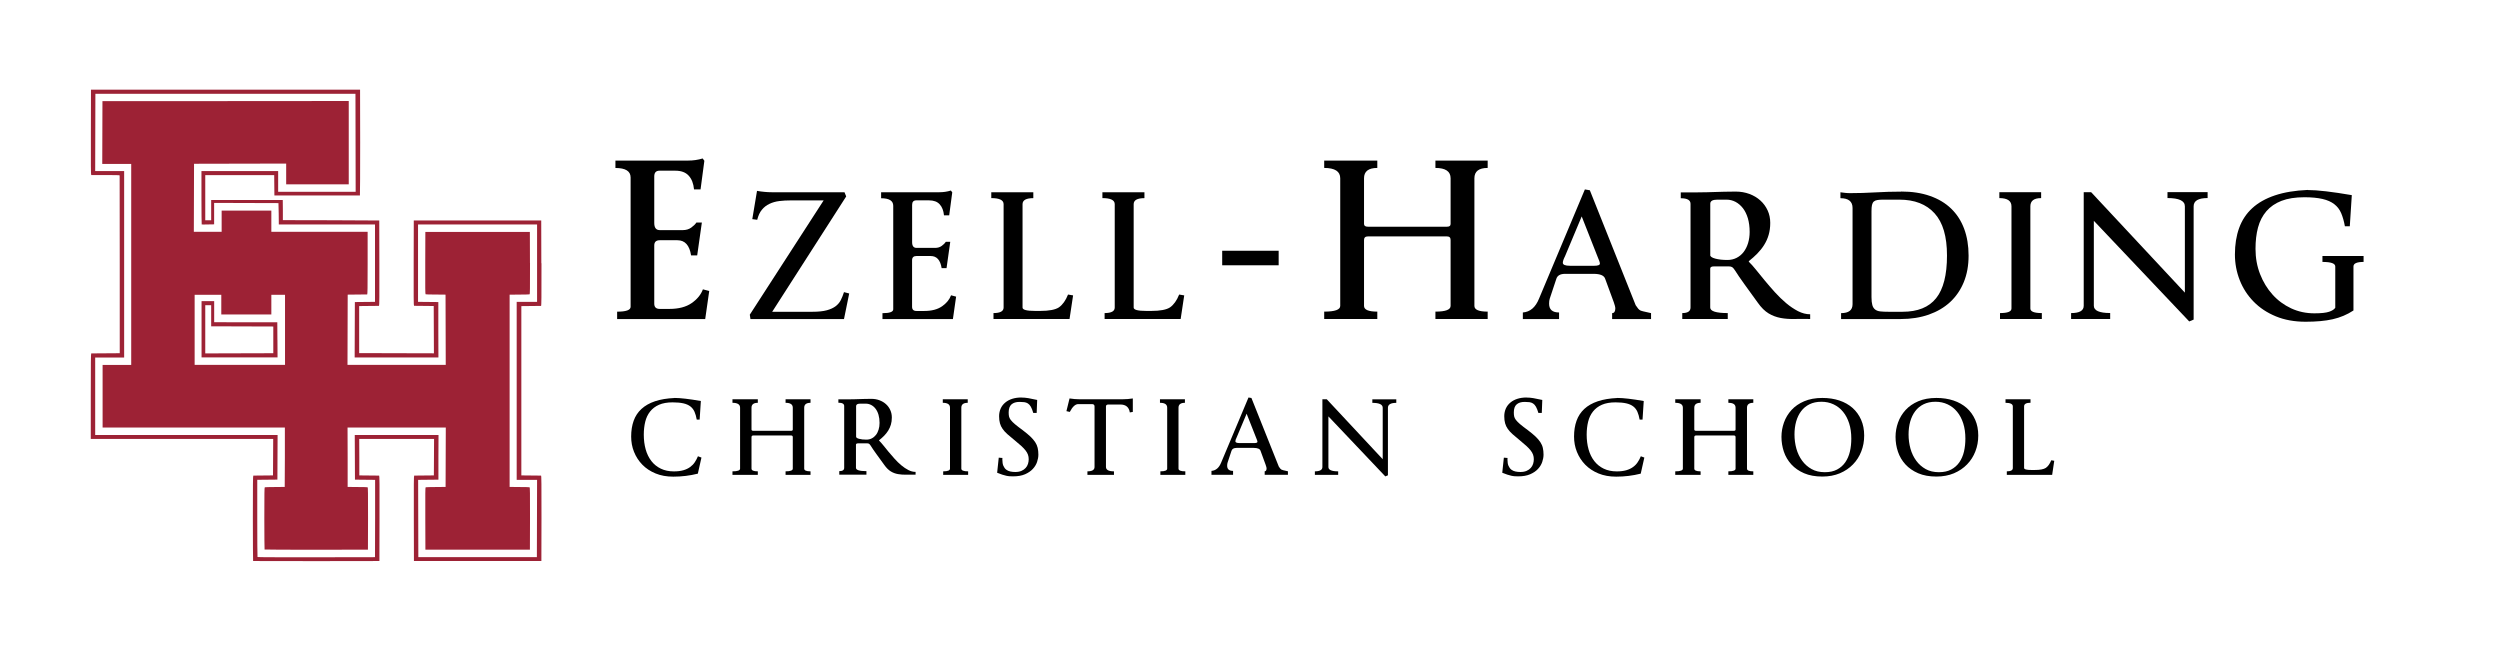 <svg width="499" height="131" viewBox="0 0 499 131" fill="none" xmlns="http://www.w3.org/2000/svg">
<path d="M56.89 72.83V58.84H54.16V62.77H44.17V58.84H38.85V72.83H56.89ZM105.79 52.5C105.79 57.66 105.79 58.7 105.7 58.75C105.65 58.77 104.73 58.8 103.66 58.8L101.72 58.82V97.19L103.66 97.21C104.73 97.21 105.65 97.23 105.7 97.26C105.79 97.31 105.79 98.35 105.79 103.51L105.77 109.71H84.91L84.89 103.51C84.87 98.35 84.89 97.31 84.96 97.26C85.03 97.24 85.93 97.21 87 97.21L88.94 97.19L88.96 91.27L88.98 85.33H69.37L69.39 91.27V97.19L71.33 97.21C72.39 97.21 73.32 97.23 73.37 97.26C73.46 97.31 73.46 98.35 73.46 103.51L73.44 109.71L63.15 109.73C57.48 109.73 52.83 109.71 52.81 109.68C52.79 109.66 52.76 106.86 52.76 103.48C52.76 98.37 52.78 97.3 52.85 97.26C52.92 97.24 53.82 97.21 54.89 97.21L56.83 97.19L56.86 91.27V85.33H20.48V72.84H26.19V32.72H20.41L20.43 26.45L20.45 20.18H45.02L69.61 20.16V36.79H57.12V32.65L47.91 32.67L38.73 32.69L38.71 39.47L38.69 46.27H44.24V42.04H54.16V46.27H73.38V52.52C73.38 57.47 73.36 58.77 73.29 58.77C73.24 58.77 72.34 58.79 71.3 58.79L69.4 58.81L69.38 65.82L69.36 72.83H88.97L88.95 65.82L88.93 58.81L86.99 58.79C85.92 58.79 85.02 58.77 84.95 58.74C84.88 58.69 84.86 57.65 84.88 52.49L84.9 46.29H105.76L105.78 52.49L105.79 52.5Z" fill="#9D2235"/>
<path d="M107.2 60.25V44.8H83.44V60.25L85.45 60.27L87.49 60.29V65.82L87.51 71.35H70.79L70.81 65.82L70.83 60.29L72.84 60.27L74.85 60.25V44.8H55.65L55.63 42.67L55.58 40.54L49.17 40.52L42.74 40.5V44.78L41.51 44.8C40.84 44.82 40.26 44.82 40.26 44.8C40.24 44.78 40.21 42.37 40.21 39.46V34.14H55.52V38.28H70.99L70.97 28.5L70.95 18.72H19.04L19.02 26.45L19 34.15H24.78V71.37H19V86.82H55.41L55.39 91.29L55.37 95.73L53.36 95.75L51.35 95.77V103.45C51.35 107.68 51.37 111.15 51.4 111.18C51.42 111.23 56.72 111.23 63.15 111.23L74.85 111.21L74.87 103.48V95.78L72.86 95.76L70.85 95.74L70.83 91.3L70.81 86.83H87.53L87.51 91.3V95.74L85.47 95.76L83.46 95.78L83.48 103.48L83.5 111.21H107.16L107.18 103.48L107.2 95.78H103.13V60.25H107.2V60.25ZM108.08 52.55C108.08 59.33 108.08 61.06 107.99 61.06C107.94 61.06 107.04 61.08 105.98 61.08L104.06 61.1V94.89L105.98 94.91C107.05 94.91 107.95 94.93 107.99 94.93C108.08 94.93 108.08 96.66 108.08 103.44L108.06 111.98H82.62L82.6 103.44C82.58 96.66 82.6 94.93 82.67 94.93C82.72 94.93 83.62 94.91 84.68 94.91L86.6 94.89L86.62 91.26L86.64 87.61H71.7L71.72 91.26V94.89L73.64 94.91C74.71 94.91 75.61 94.93 75.68 94.93C75.75 94.93 75.77 96.66 75.75 103.44L75.73 111.98L63.15 112C56.23 112 50.54 112 50.52 111.98C50.5 111.93 50.47 108.09 50.47 103.42C50.47 96.69 50.49 94.93 50.56 94.93C50.61 94.93 51.51 94.91 52.57 94.91L54.49 94.89L54.51 91.26L54.53 87.61H18.12V79.07C18.12 72.29 18.14 70.54 18.21 70.54C18.26 70.52 19.55 70.52 21.1 70.52L23.9 70.5V52.8C23.9 43.06 23.9 35.06 23.88 35.01C23.88 34.96 22.98 34.94 21.1 34.94C19.55 34.94 18.26 34.96 18.21 34.94C18.14 34.94 18.12 33.2 18.14 26.43L18.16 17.9H71.87L71.89 28.47C71.89 34.28 71.87 39.02 71.84 39.02H54.77L54.75 36.98L54.73 34.95H40.97V43.97H42.15V39.92H56.44L56.46 41.93V43.94L66.08 43.96L75.7 44.01L75.72 52.54C75.74 59.32 75.72 61.05 75.65 61.05C75.58 61.05 74.68 61.07 73.61 61.07L71.69 61.09V70.48L79.16 70.5L86.61 70.52L86.59 65.8L86.57 61.08L84.65 61.06C83.58 61.06 82.68 61.04 82.64 61.04C82.57 61.04 82.55 59.3 82.57 52.53L82.59 44H108.03L108.05 52.53L108.08 52.55Z" fill="#9D2235"/>
<path d="M54.55 70.49V65.17L48.35 65.15L42.15 65.13V60.92H40.97V70.54L47.77 70.52L54.55 70.5V70.49ZM55.38 67.85L55.4 71.34H40.23V60.1H42.75V64.31L49.06 64.33H55.35L55.37 67.85H55.38Z" fill="#9D2235"/>
<path d="M122.84 32.05H137.39C138.37 32.05 139.32 31.91 140.25 31.63L140.59 32.09L139.83 37.81H138.53C138.42 36.63 138.06 35.71 137.46 35.06C136.86 34.4 135.97 34.07 134.79 34.07H131.64C130.94 34.07 130.59 34.45 130.59 35.21V44.5C130.59 45.45 130.95 45.93 131.68 45.93H136.31C136.95 45.93 137.51 45.76 137.97 45.43C138.43 45.1 138.78 44.76 139 44.42H140.09L139.16 50.98H137.94C137.63 48.96 136.72 47.95 135.21 47.95H131.68C130.95 47.95 130.59 48.3 130.59 49V60.61C130.59 61.31 130.95 61.66 131.68 61.66H133.61C135.46 61.66 136.94 61.27 138.05 60.5C139.16 59.73 139.91 58.81 140.3 57.75L141.56 58.09L140.76 63.68H123.18V62.21C124.97 62.21 125.87 61.89 125.87 61.24V35.42C125.87 34.16 124.86 33.53 122.84 33.53V32.06V32.05Z" fill="black"/>
<path d="M150.16 43.72L151.1 38.1C151.62 38.19 152.12 38.26 152.61 38.3C153.1 38.35 153.57 38.37 154.02 38.37H168.56L168.9 39.21L154.13 62.23H162.17C163.34 62.23 164.29 62.13 165.03 61.93C165.77 61.73 166.36 61.45 166.81 61.11C167.26 60.76 167.6 60.35 167.84 59.87C168.08 59.39 168.28 58.87 168.46 58.31L169.5 58.58L168.46 63.69H149.79L149.66 62.81L164.4 40H157.84C157.03 40 156.27 40.04 155.55 40.13C154.83 40.22 154.18 40.4 153.58 40.69C152.99 40.97 152.48 41.36 152.07 41.87C151.65 42.37 151.35 43.04 151.14 43.87L150.16 43.74V43.72Z" fill="black"/>
<path d="M175.87 38.37H187.51C188.29 38.37 189.06 38.26 189.8 38.03L190.07 38.4L189.46 42.98H188.42C188.33 42.04 188.04 41.3 187.56 40.78C187.08 40.25 186.37 39.99 185.42 39.99H182.9C182.34 39.99 182.06 40.29 182.06 40.9V48.34C182.06 49.1 182.35 49.48 182.94 49.48H186.64C187.16 49.48 187.6 49.35 187.97 49.08C188.34 48.81 188.61 48.54 188.79 48.27H189.67L188.93 53.52H187.95C187.7 51.9 186.97 51.1 185.76 51.1H182.93C182.35 51.1 182.05 51.38 182.05 51.94V61.23C182.05 61.79 182.34 62.07 182.93 62.07H184.48C185.96 62.07 187.14 61.76 188.03 61.14C188.92 60.52 189.52 59.79 189.83 58.94L190.84 59.21L190.2 63.69H176.14V62.51C177.58 62.51 178.29 62.25 178.29 61.74V41.08C178.29 40.07 177.48 39.57 175.87 39.57V38.39V38.37Z" fill="black"/>
<path d="M197.87 38.37H206.25V39.55C204.81 39.55 204.1 39.95 204.1 40.76V61.39C204.1 61.84 204.93 62.06 206.59 62.06H207.63C209.4 62.06 210.65 61.82 211.36 61.35C212.1 60.83 212.71 59.98 213.18 58.79L214.19 58.96L213.48 63.67H198.3V62.49C199.65 62.49 200.32 62.12 200.32 61.38V40.75C200.32 39.94 199.5 39.54 197.86 39.54V38.36L197.87 38.37Z" fill="black"/>
<path d="M220.05 38.37H228.43V39.55C226.99 39.55 226.28 39.95 226.28 40.76V61.39C226.28 61.84 227.11 62.06 228.77 62.06H229.81C231.58 62.06 232.83 61.82 233.54 61.35C234.28 60.83 234.89 59.98 235.36 58.79L236.37 58.96L235.66 63.67H220.48V62.49C221.83 62.49 222.5 62.12 222.5 61.38V40.75C222.5 39.94 221.68 39.54 220.04 39.54V38.36L220.05 38.37Z" fill="black"/>
<path d="M255.22 52.95H243.95V50.05H255.22V52.95Z" fill="black"/>
<path d="M274.91 63.67H264.31V62.2C266.44 62.2 267.51 61.82 267.51 61.06V35.58C267.51 34.21 266.44 33.52 264.31 33.52V32.05H274.91V33.52C273.14 33.52 272.26 34.21 272.26 35.58V44.7C272.26 45.06 272.51 45.25 273.02 45.25H288.83C289.31 45.25 289.54 45.07 289.54 44.7V35.58C289.54 34.21 288.53 33.52 286.51 33.52V32.05H296.94V33.52C295.17 33.52 294.29 34.21 294.29 35.58V61.06C294.29 61.82 295.17 62.2 296.94 62.2V63.67H286.51V62.2C288.53 62.2 289.54 61.82 289.54 61.06V47.9C289.54 47.42 289.3 47.19 288.83 47.19H273.02C272.52 47.19 272.26 47.43 272.26 47.9V61.06C272.26 61.82 273.14 62.2 274.91 62.2V63.67Z" fill="black"/>
<path d="M317.33 37.97L326.48 60.92C326.84 61.48 327.13 61.82 327.36 61.93C327.43 62.02 328.16 62.21 329.55 62.5V63.68H321.78V62.5C322.21 62.5 322.42 62.16 322.42 61.49C322.42 61.31 322.32 60.93 322.12 60.35L320.4 55.67C320.2 55 319.42 54.66 318.08 54.66H312.39C311.43 54.66 310.84 55 310.64 55.67L309.33 59.61C309.24 59.88 309.2 60.22 309.2 60.62C309.2 61.79 309.86 62.37 311.19 62.37V63.68H303.96V62.37C305.42 62.26 306.49 61.34 307.19 59.61L316.34 37.81L317.35 37.98L317.33 37.97ZM315.71 43.19L312.38 51.14C312.09 51.7 311.94 52.14 311.94 52.45C311.94 52.85 312.42 53.05 313.39 53.05H318.2C318.96 53.05 319.34 52.9 319.34 52.61C319.34 52.39 319.19 51.95 318.9 51.3L315.7 43.18L315.71 43.19Z" fill="black"/>
<path d="M335.47 38.4H338.6C339.43 38.4 340.14 38.39 340.74 38.37C341.33 38.35 341.9 38.33 342.44 38.32C342.98 38.31 343.56 38.29 344.17 38.27C344.79 38.25 345.54 38.24 346.44 38.24C347.43 38.24 348.34 38.4 349.18 38.71C350.02 39.02 350.75 39.46 351.37 40.02C351.99 40.58 352.47 41.24 352.82 42C353.17 42.76 353.34 43.59 353.34 44.49C353.34 45.39 353.23 46.16 353.02 46.89C352.81 47.62 352.5 48.29 352.11 48.91C351.72 49.53 351.26 50.1 350.75 50.62C350.23 51.15 349.67 51.65 349.07 52.12V52.25C349.47 52.63 349.94 53.15 350.47 53.81C351 54.47 351.58 55.19 352.22 55.96C352.86 56.73 353.54 57.52 354.27 58.33C355 59.14 355.75 59.86 356.52 60.51C357.29 61.16 358.09 61.69 358.89 62.11C359.7 62.52 360.5 62.73 361.31 62.73V63.67C360.19 63.65 359.14 63.65 358.18 63.67C357.22 63.69 356.3 63.63 355.44 63.47C354.58 63.31 353.77 63.01 353.02 62.56C352.27 62.11 351.54 61.39 350.85 60.41C349.91 59.11 349.03 57.89 348.21 56.76C347.39 55.63 346.76 54.7 346.31 53.98C346.11 53.67 345.93 53.45 345.77 53.34C345.61 53.23 345.38 53.17 345.06 53.17H342.13C341.61 53.17 341.36 53.32 341.36 53.61V61.38C341.36 62.12 342.53 62.49 344.86 62.49V63.67H335.78V62.49C336.88 62.49 337.43 62.12 337.43 61.38V40.68C337.43 39.94 336.78 39.57 335.48 39.57V38.39L335.47 38.4ZM341.36 50.91C341.36 51.2 341.7 51.44 342.37 51.62C343.04 51.8 343.85 51.89 344.79 51.89C345.46 51.89 346.07 51.75 346.62 51.47C347.17 51.19 347.64 50.8 348.02 50.31C348.4 49.81 348.7 49.22 348.91 48.54C349.12 47.85 349.23 47.11 349.23 46.3C349.23 45.29 349.11 44.38 348.88 43.58C348.64 42.78 348.31 42.11 347.89 41.56C347.46 41.01 346.97 40.59 346.41 40.29C345.85 40 345.25 39.85 344.63 39.85H342.78C341.84 39.85 341.37 40.12 341.37 40.66V50.92L341.36 50.91Z" fill="black"/>
<path d="M379.46 38.23C381.63 38.23 383.55 38.52 385.22 39.11C386.89 39.69 388.3 40.53 389.44 41.63C390.58 42.73 391.45 44.07 392.04 45.65C392.63 47.23 392.93 49.02 392.93 51.02C392.93 53.02 392.61 54.76 391.97 56.32C391.33 57.88 390.42 59.2 389.25 60.29C388.07 61.38 386.65 62.21 384.98 62.8C383.31 63.38 381.45 63.68 379.38 63.68H367.48V62.5C369.01 62.5 369.77 61.91 369.77 60.72V41.51C369.77 40.21 368.96 39.56 367.35 39.56V38.38C367.66 38.42 367.98 38.46 368.31 38.5C368.64 38.54 368.98 38.55 369.34 38.55C370.91 38.55 372.57 38.5 374.31 38.4C376.06 38.3 377.77 38.25 379.45 38.25L379.46 38.23ZM375.94 39.85C375.47 39.85 375.08 39.87 374.76 39.92C374.45 39.96 374.2 40.07 374.02 40.22C373.84 40.38 373.72 40.61 373.65 40.91C373.58 41.21 373.55 41.63 373.55 42.17V59.3C373.55 59.97 373.61 60.51 373.72 60.9C373.83 61.29 374.02 61.59 374.29 61.79C374.56 61.99 374.91 62.12 375.33 62.16C375.76 62.21 376.29 62.23 376.95 62.23H379.74C382.77 62.23 385.01 61.33 386.45 59.52C387.9 57.71 388.62 54.88 388.62 51.02C388.62 47.16 387.8 44.42 386.15 42.59C384.5 40.76 382.15 39.85 379.1 39.85H375.94V39.85Z" fill="black"/>
<path d="M407.54 63.67H399.2V62.49C400.73 62.49 401.49 62.19 401.49 61.58V41.19C401.49 40.09 400.68 39.54 399.07 39.54V38.36H407.41V39.54C405.97 39.54 405.26 40.09 405.26 41.19V61.58C405.26 62.19 406.02 62.49 407.55 62.49V63.67H407.54Z" fill="black"/>
<path d="M421.2 63.67H413.39V62.49C415.07 62.49 415.91 62.01 415.91 61.04V38.36H417.39L436.1 58.41V41.18C436.1 40.08 434.94 39.53 432.63 39.53V38.35H440.64V39.53C438.78 39.53 437.85 40.08 437.85 41.18V63.79L436.97 64.16L417.93 44.07V61.03C417.93 61.99 419.02 62.48 421.19 62.48V63.66L421.2 63.67Z" fill="black"/>
<path d="M460.64 37.93C462.55 37.93 465.47 38.27 469.42 38.95L469.02 45.16H468.04C467.86 44.15 467.61 43.28 467.3 42.55C466.99 41.82 466.53 41.22 465.92 40.75C465.31 40.28 464.53 39.93 463.56 39.71C462.6 39.49 461.39 39.37 459.96 39.37C458.14 39.37 456.62 39.61 455.38 40.09C454.15 40.57 453.14 41.26 452.37 42.16C451.6 43.06 451.04 44.14 450.7 45.41C450.36 46.68 450.2 48.1 450.2 49.67C450.2 51.47 450.5 53.15 451.11 54.71C451.72 56.27 452.55 57.64 453.6 58.8C454.65 59.97 455.89 60.88 457.32 61.55C458.74 62.21 460.29 62.54 461.95 62.54C463.32 62.54 464.3 62.43 464.91 62.22C465.52 62.01 465.92 61.74 466.12 61.43V53.19C466.12 52.58 465.27 52.28 463.56 52.28V51.1H471.77V52.28C470.42 52.28 469.75 52.58 469.75 53.19V61.97C468.49 62.8 467.11 63.38 465.61 63.72C464.11 64.06 462.3 64.22 460.19 64.22C457.97 64.22 455.99 63.86 454.25 63.14C452.51 62.42 451.04 61.45 449.83 60.21C448.62 58.98 447.69 57.55 447.05 55.92C446.41 54.29 446.09 52.58 446.09 50.79C446.09 48.82 446.37 47.06 446.93 45.51C447.49 43.96 448.36 42.64 449.54 41.56C450.72 40.47 452.23 39.62 454.07 39C455.91 38.38 458.1 38.02 460.63 37.91L460.64 37.93Z" fill="black"/>
<path d="M134.65 79.43C135.79 79.43 137.53 79.63 139.89 80.04L139.65 83.75H139.07C138.96 83.15 138.82 82.63 138.63 82.2C138.44 81.77 138.17 81.41 137.81 81.13C137.45 80.85 136.98 80.64 136.41 80.51C135.84 80.38 135.12 80.31 134.26 80.31C133.18 80.31 132.27 80.47 131.54 80.79C130.81 81.11 130.22 81.56 129.76 82.14C129.3 82.72 128.98 83.4 128.79 84.18C128.6 84.96 128.5 85.82 128.5 86.76C128.5 87.83 128.63 88.82 128.88 89.71C129.13 90.61 129.52 91.38 130.02 92.03C130.52 92.68 131.16 93.19 131.91 93.55C132.66 93.91 133.53 94.09 134.52 94.09C135.24 94.09 135.87 94.01 136.4 93.86C136.93 93.71 137.38 93.49 137.75 93.22C138.12 92.95 138.44 92.63 138.68 92.26C138.92 91.89 139.14 91.49 139.31 91.07L140.01 91.33L139.29 94.54C137.7 94.94 136.07 95.14 134.39 95.14C133.07 95.14 131.89 94.93 130.85 94.5C129.81 94.07 128.93 93.49 128.21 92.75C127.49 92.01 126.94 91.16 126.55 90.19C126.16 89.22 125.98 88.2 125.98 87.13C125.98 85.95 126.15 84.9 126.48 83.98C126.81 83.06 127.33 82.27 128.04 81.62C128.75 80.97 129.64 80.46 130.74 80.09C131.84 79.72 133.14 79.51 134.65 79.44V79.43Z" fill="black"/>
<path d="M151.26 94.78H146.2V94.08C147.22 94.08 147.72 93.9 147.72 93.54V81.38C147.72 80.72 147.21 80.4 146.2 80.4V79.7H151.26V80.4C150.42 80.4 150 80.73 150 81.38V85.73C150 85.9 150.12 85.99 150.36 85.99H157.9C158.13 85.99 158.24 85.9 158.24 85.73V81.38C158.24 80.72 157.76 80.4 156.8 80.4V79.7H161.78V80.4C160.94 80.4 160.52 80.73 160.52 81.38V93.54C160.52 93.9 160.94 94.08 161.78 94.08V94.78H156.8V94.08C157.76 94.08 158.24 93.9 158.24 93.54V87.26C158.24 87.03 158.13 86.92 157.9 86.92H150.36C150.12 86.92 150 87.03 150 87.26V93.54C150 93.9 150.42 94.08 151.26 94.08V94.78Z" fill="black"/>
<path d="M167.37 79.71H169.24C169.73 79.71 170.16 79.71 170.51 79.69C170.86 79.68 171.2 79.67 171.52 79.66C171.84 79.66 172.19 79.64 172.55 79.63C172.92 79.62 173.37 79.61 173.9 79.61C174.49 79.61 175.03 79.7 175.54 79.89C176.04 80.08 176.48 80.34 176.84 80.67C177.21 81 177.5 81.4 177.7 81.85C177.91 82.31 178.01 82.8 178.01 83.33C178.01 83.86 177.95 84.33 177.82 84.76C177.69 85.19 177.51 85.59 177.28 85.96C177.05 86.33 176.77 86.67 176.47 86.98C176.16 87.29 175.83 87.59 175.47 87.87V87.95C175.71 88.18 175.99 88.49 176.3 88.88C176.61 89.27 176.96 89.7 177.34 90.16C177.72 90.62 178.13 91.09 178.56 91.57C178.99 92.05 179.44 92.49 179.9 92.87C180.36 93.26 180.83 93.57 181.31 93.82C181.79 94.07 182.27 94.19 182.75 94.19V94.75C182.08 94.74 181.46 94.74 180.88 94.75C180.3 94.76 179.76 94.72 179.24 94.63C178.72 94.54 178.24 94.36 177.8 94.09C177.36 93.82 176.92 93.39 176.51 92.81C175.95 92.03 175.42 91.31 174.93 90.63C174.44 89.95 174.06 89.4 173.8 88.97C173.68 88.78 173.57 88.66 173.48 88.59C173.39 88.52 173.25 88.49 173.06 88.49H171.31C171 88.49 170.85 88.58 170.85 88.75V93.38C170.85 93.82 171.55 94.04 172.94 94.04V94.74H167.52V94.04C168.18 94.04 168.5 93.82 168.5 93.38V81.04C168.5 80.6 168.11 80.38 167.34 80.38V79.68L167.37 79.71ZM170.88 87.17C170.88 87.34 171.08 87.49 171.48 87.59C171.88 87.7 172.36 87.75 172.92 87.75C173.32 87.75 173.69 87.67 174.01 87.5C174.34 87.33 174.61 87.1 174.84 86.81C175.07 86.52 175.24 86.16 175.37 85.75C175.5 85.34 175.56 84.9 175.56 84.41C175.56 83.81 175.49 83.27 175.35 82.79C175.21 82.31 175.01 81.91 174.76 81.58C174.51 81.25 174.21 81 173.88 80.83C173.55 80.66 173.19 80.57 172.82 80.57H171.72C171.16 80.57 170.88 80.73 170.88 81.05V87.17Z" fill="black"/>
<path d="M193.24 94.78H188.26V94.08C189.17 94.08 189.62 93.9 189.62 93.54V81.38C189.62 80.72 189.14 80.4 188.18 80.4V79.7H193.16V80.4C192.3 80.4 191.88 80.73 191.88 81.38V93.54C191.88 93.9 192.33 94.08 193.24 94.08V94.78V94.78Z" fill="black"/>
<path d="M203.87 79.35C204.3 79.35 204.76 79.39 205.24 79.47C205.72 79.55 206.32 79.67 207.02 79.83L206.92 82.42H206.24C206.09 81.9 205.93 81.49 205.76 81.19C205.59 80.89 205.39 80.67 205.17 80.53C204.95 80.39 204.7 80.3 204.43 80.27C204.16 80.24 203.85 80.22 203.5 80.22C202.8 80.22 202.27 80.39 201.89 80.72C201.52 81.05 201.33 81.59 201.33 82.32C201.33 82.63 201.35 82.9 201.4 83.12C201.45 83.35 201.56 83.58 201.75 83.83C201.94 84.08 202.22 84.36 202.6 84.68C202.98 85 203.51 85.41 204.18 85.9C204.78 86.36 205.28 86.77 205.67 87.14C206.06 87.51 206.38 87.89 206.62 88.25C206.86 88.61 207.03 89 207.12 89.4C207.21 89.8 207.26 90.25 207.26 90.74C207.26 91.21 207.17 91.7 207 92.2C206.83 92.71 206.54 93.18 206.15 93.6C205.76 94.02 205.24 94.38 204.6 94.66C203.96 94.94 203.17 95.08 202.23 95.08C201.99 95.08 201.76 95.08 201.54 95.06C201.32 95.05 201.09 95.01 200.85 94.96C200.61 94.91 200.34 94.83 200.05 94.74C199.76 94.65 199.41 94.52 199.03 94.36L199.35 91.35L200.09 91.41C200.08 91.48 200.07 91.53 200.07 91.58V91.75C200.07 92.26 200.14 92.67 200.28 92.99C200.42 93.31 200.61 93.56 200.84 93.74C201.07 93.92 201.35 94.04 201.66 94.11C201.97 94.18 202.31 94.21 202.65 94.21C203.14 94.21 203.56 94.13 203.9 93.98C204.24 93.83 204.52 93.63 204.73 93.39C204.94 93.15 205.1 92.88 205.19 92.58C205.28 92.28 205.33 91.98 205.33 91.67C205.33 91.34 205.28 91.03 205.18 90.75C205.08 90.47 204.92 90.19 204.7 89.91C204.48 89.63 204.2 89.33 203.86 89.02C203.52 88.71 203.1 88.35 202.61 87.95C202.02 87.47 201.52 87.05 201.11 86.69C200.7 86.33 200.37 85.97 200.13 85.62C199.88 85.27 199.7 84.89 199.59 84.49C199.48 84.09 199.42 83.61 199.42 83.07C199.42 82.53 199.53 82 199.74 81.53C199.95 81.07 200.26 80.67 200.65 80.35C201.04 80.02 201.51 79.77 202.05 79.6C202.59 79.43 203.2 79.34 203.87 79.34V79.35Z" fill="black"/>
<path d="M212.86 82.06L213.48 79.53C213.83 79.58 214.16 79.62 214.47 79.65C214.78 79.68 215.09 79.69 215.38 79.69H224.13C224.45 79.69 224.78 79.68 225.1 79.65C225.43 79.62 225.77 79.58 226.11 79.53V82.22L225.51 82.32C225.35 81.26 224.71 80.74 223.6 80.74H221.25C220.92 80.74 220.75 80.87 220.75 81.12V93.2C220.75 93.79 221.28 94.08 222.35 94.08V94.78H217.05V94.08C218 94.08 218.47 93.79 218.47 93.2V81.12C218.47 80.81 218.3 80.66 217.95 80.66H215.22C214.63 80.66 214.07 81.18 213.53 82.22L212.83 82.06H212.86Z" fill="black"/>
<path d="M236.59 94.78H231.61V94.08C232.52 94.08 232.97 93.9 232.97 93.54V81.38C232.97 80.72 232.49 80.4 231.53 80.4V79.7H236.51V80.4C235.65 80.4 235.23 80.73 235.23 81.38V93.54C235.23 93.9 235.68 94.08 236.59 94.08V94.78V94.78Z" fill="black"/>
<path d="M249.79 79.45L255.25 93.13C255.46 93.46 255.64 93.67 255.77 93.73C255.81 93.78 256.24 93.9 257.07 94.07V94.77H252.43V94.07C252.68 94.07 252.81 93.87 252.81 93.47C252.81 93.36 252.75 93.14 252.63 92.79L251.61 90C251.49 89.6 251.03 89.4 250.23 89.4H246.84C246.26 89.4 245.92 89.6 245.8 90L245.02 92.35C244.97 92.51 244.94 92.71 244.94 92.95C244.94 93.65 245.33 93.99 246.12 93.99V94.77H241.81V93.99C242.68 93.92 243.32 93.37 243.74 92.34L249.2 79.34L249.8 79.44L249.79 79.45ZM248.83 82.56L246.84 87.3C246.67 87.63 246.58 87.89 246.58 88.08C246.58 88.32 246.87 88.44 247.44 88.44H250.31C250.76 88.44 250.99 88.35 250.99 88.18C250.99 88.05 250.9 87.79 250.73 87.4L248.82 82.56H248.83Z" fill="black"/>
<path d="M267.11 94.78H262.45V94.08C263.45 94.08 263.95 93.79 263.95 93.22V79.7H264.83L275.99 91.66V81.39C275.99 80.73 275.3 80.41 273.92 80.41V79.71H278.7V80.41C277.59 80.41 277.03 80.74 277.03 81.39V94.87L276.51 95.09L265.15 83.11V93.22C265.15 93.8 265.8 94.08 267.1 94.08V94.78H267.11Z" fill="black"/>
<path d="M304.69 79.35C305.12 79.35 305.58 79.39 306.06 79.47C306.54 79.55 307.14 79.67 307.84 79.83L307.74 82.42H307.06C306.91 81.9 306.75 81.49 306.58 81.19C306.41 80.89 306.21 80.67 305.99 80.53C305.77 80.39 305.52 80.3 305.25 80.27C304.98 80.24 304.66 80.22 304.32 80.22C303.62 80.22 303.09 80.39 302.72 80.72C302.34 81.05 302.16 81.59 302.16 82.32C302.16 82.63 302.18 82.9 302.23 83.12C302.28 83.34 302.39 83.58 302.58 83.83C302.77 84.08 303.05 84.36 303.43 84.68C303.81 85 304.34 85.41 305.01 85.9C305.61 86.36 306.11 86.77 306.5 87.14C306.89 87.51 307.21 87.89 307.45 88.25C307.69 88.62 307.86 89 307.95 89.4C308.04 89.8 308.09 90.25 308.09 90.74C308.09 91.21 308 91.7 307.83 92.2C307.66 92.71 307.37 93.18 306.98 93.6C306.58 94.03 306.07 94.38 305.42 94.66C304.78 94.94 303.99 95.08 303.05 95.08C302.81 95.08 302.58 95.08 302.36 95.06C302.14 95.05 301.91 95.01 301.67 94.96C301.43 94.91 301.16 94.83 300.87 94.74C300.58 94.65 300.24 94.52 299.85 94.36L300.17 91.35L300.91 91.41C300.9 91.48 300.89 91.53 300.89 91.58V91.75C300.89 92.26 300.96 92.67 301.1 92.99C301.24 93.31 301.43 93.56 301.66 93.74C301.89 93.92 302.17 94.04 302.48 94.11C302.79 94.18 303.13 94.21 303.47 94.21C303.97 94.21 304.38 94.13 304.72 93.98C305.06 93.83 305.34 93.63 305.55 93.39C305.76 93.15 305.92 92.88 306.01 92.58C306.1 92.28 306.15 91.98 306.15 91.67C306.15 91.34 306.1 91.03 306 90.75C305.9 90.47 305.74 90.19 305.52 89.91C305.3 89.63 305.02 89.33 304.68 89.02C304.34 88.71 303.92 88.35 303.43 87.95C302.84 87.47 302.34 87.05 301.94 86.69C301.53 86.33 301.2 85.97 300.96 85.62C300.71 85.27 300.53 84.89 300.42 84.49C300.31 84.09 300.25 83.61 300.25 83.07C300.25 82.53 300.36 82 300.57 81.53C300.78 81.07 301.09 80.67 301.48 80.35C301.87 80.02 302.34 79.77 302.88 79.6C303.42 79.43 304.03 79.34 304.7 79.34L304.69 79.35Z" fill="black"/>
<path d="M322.85 79.43C323.99 79.43 325.73 79.63 328.09 80.04L327.85 83.75H327.27C327.16 83.15 327.02 82.63 326.83 82.2C326.64 81.77 326.37 81.41 326.01 81.13C325.65 80.85 325.18 80.64 324.61 80.51C324.03 80.38 323.32 80.31 322.46 80.31C321.38 80.31 320.47 80.47 319.74 80.79C319.01 81.11 318.42 81.56 317.96 82.14C317.5 82.72 317.18 83.4 316.99 84.18C316.8 84.96 316.7 85.82 316.7 86.76C316.7 87.83 316.83 88.82 317.08 89.71C317.33 90.61 317.72 91.38 318.22 92.03C318.73 92.68 319.36 93.19 320.11 93.55C320.86 93.91 321.73 94.09 322.72 94.09C323.44 94.09 324.07 94.01 324.6 93.86C325.13 93.71 325.58 93.49 325.95 93.22C326.33 92.95 326.64 92.63 326.88 92.26C327.13 91.89 327.34 91.49 327.51 91.07L328.21 91.33L327.49 94.54C325.9 94.94 324.27 95.14 322.59 95.14C321.27 95.14 320.09 94.93 319.05 94.5C318.01 94.07 317.13 93.49 316.41 92.75C315.69 92.01 315.14 91.16 314.75 90.19C314.36 89.22 314.18 88.2 314.18 87.13C314.18 85.95 314.35 84.9 314.68 83.98C315.01 83.06 315.53 82.27 316.23 81.62C316.93 80.97 317.83 80.46 318.93 80.09C320.03 79.72 321.33 79.51 322.84 79.44L322.85 79.43Z" fill="black"/>
<path d="M339.44 94.78H334.38V94.08C335.4 94.08 335.9 93.9 335.9 93.54V81.38C335.9 80.72 335.39 80.4 334.38 80.4V79.7H339.44V80.4C338.6 80.4 338.18 80.73 338.18 81.38V85.73C338.18 85.9 338.3 85.99 338.54 85.99H346.08C346.31 85.99 346.42 85.9 346.42 85.73V81.38C346.42 80.72 345.94 80.4 344.98 80.4V79.7H349.96V80.4C349.12 80.4 348.7 80.73 348.7 81.38V93.54C348.7 93.9 349.12 94.08 349.96 94.08V94.78H344.98V94.08C345.94 94.08 346.42 93.9 346.42 93.54V87.26C346.42 87.03 346.31 86.92 346.08 86.92H338.54C338.3 86.92 338.18 87.03 338.18 87.26V93.54C338.18 93.9 338.6 94.08 339.44 94.08V94.78Z" fill="black"/>
<path d="M363.74 79.43C364.98 79.43 366.12 79.6 367.14 79.94C368.16 80.28 369.04 80.78 369.77 81.42C370.5 82.07 371.07 82.86 371.48 83.79C371.89 84.72 372.09 85.77 372.09 86.93C372.09 88.09 371.9 89.09 371.52 90.08C371.14 91.07 370.59 91.94 369.86 92.69C369.14 93.44 368.26 94.03 367.23 94.47C366.2 94.9 365.04 95.12 363.74 95.12C362.33 95.12 361.12 94.9 360.1 94.46C359.08 94.02 358.23 93.43 357.55 92.69C356.88 91.95 356.38 91.11 356.06 90.16C355.74 89.21 355.58 88.22 355.58 87.19C355.58 86.21 355.75 85.26 356.08 84.33C356.41 83.4 356.92 82.57 357.58 81.84C358.25 81.11 359.09 80.53 360.12 80.09C361.15 79.65 362.35 79.43 363.74 79.43V79.43ZM363.55 80.19C362.64 80.19 361.85 80.36 361.18 80.69C360.51 81.02 359.95 81.48 359.51 82.07C359.07 82.65 358.74 83.34 358.51 84.14C358.29 84.94 358.18 85.8 358.18 86.72C358.18 87.71 358.31 88.66 358.56 89.56C358.81 90.46 359.2 91.26 359.71 91.96C360.22 92.66 360.85 93.21 361.6 93.63C362.35 94.05 363.23 94.25 364.23 94.25C365.23 94.25 366.01 94.07 366.68 93.72C367.35 93.36 367.9 92.88 368.32 92.27C368.74 91.66 369.05 90.95 369.24 90.14C369.43 89.33 369.52 88.46 369.52 87.54C369.52 86.42 369.38 85.4 369.09 84.5C368.8 83.6 368.4 82.83 367.87 82.19C367.35 81.55 366.72 81.06 365.98 80.71C365.24 80.36 364.43 80.19 363.55 80.19V80.19Z" fill="black"/>
<path d="M386.51 79.43C387.75 79.43 388.89 79.6 389.91 79.94C390.93 80.28 391.81 80.78 392.54 81.42C393.27 82.07 393.84 82.86 394.25 83.79C394.66 84.72 394.86 85.77 394.86 86.93C394.86 88.09 394.67 89.09 394.29 90.08C393.91 91.07 393.36 91.94 392.63 92.69C391.91 93.44 391.03 94.03 390 94.47C388.97 94.9 387.81 95.12 386.51 95.12C385.1 95.12 383.89 94.9 382.87 94.46C381.85 94.02 381 93.43 380.32 92.69C379.65 91.95 379.15 91.11 378.83 90.16C378.51 89.21 378.35 88.22 378.35 87.19C378.35 86.21 378.52 85.26 378.85 84.33C379.18 83.4 379.69 82.57 380.35 81.84C381.02 81.11 381.86 80.53 382.89 80.09C383.92 79.65 385.12 79.43 386.51 79.43V79.43ZM386.32 80.19C385.41 80.19 384.62 80.36 383.95 80.69C383.28 81.02 382.72 81.48 382.28 82.07C381.84 82.65 381.51 83.34 381.28 84.14C381.06 84.94 380.95 85.8 380.95 86.72C380.95 87.71 381.08 88.66 381.33 89.56C381.58 90.46 381.97 91.26 382.48 91.96C382.99 92.66 383.62 93.21 384.37 93.63C385.12 94.05 386 94.25 387 94.25C388 94.25 388.78 94.07 389.45 93.72C390.12 93.36 390.67 92.88 391.09 92.27C391.51 91.66 391.82 90.95 392.01 90.14C392.2 89.33 392.29 88.46 392.29 87.54C392.29 86.42 392.15 85.4 391.86 84.5C391.57 83.6 391.17 82.83 390.64 82.19C390.12 81.55 389.49 81.06 388.75 80.71C388.01 80.36 387.2 80.19 386.32 80.19V80.19Z" fill="black"/>
<path d="M400.29 79.69H405.29V80.39C404.43 80.39 404.01 80.63 404.01 81.11V93.41C404.01 93.68 404.51 93.81 405.5 93.81H406.12C407.18 93.81 407.92 93.67 408.35 93.39C408.79 93.08 409.15 92.57 409.43 91.87L410.03 91.97L409.61 94.78H400.56V94.08C401.36 94.08 401.76 93.86 401.76 93.42V81.12C401.76 80.64 401.27 80.4 400.3 80.4V79.7L400.29 79.69Z" fill="black"/>
</svg>
